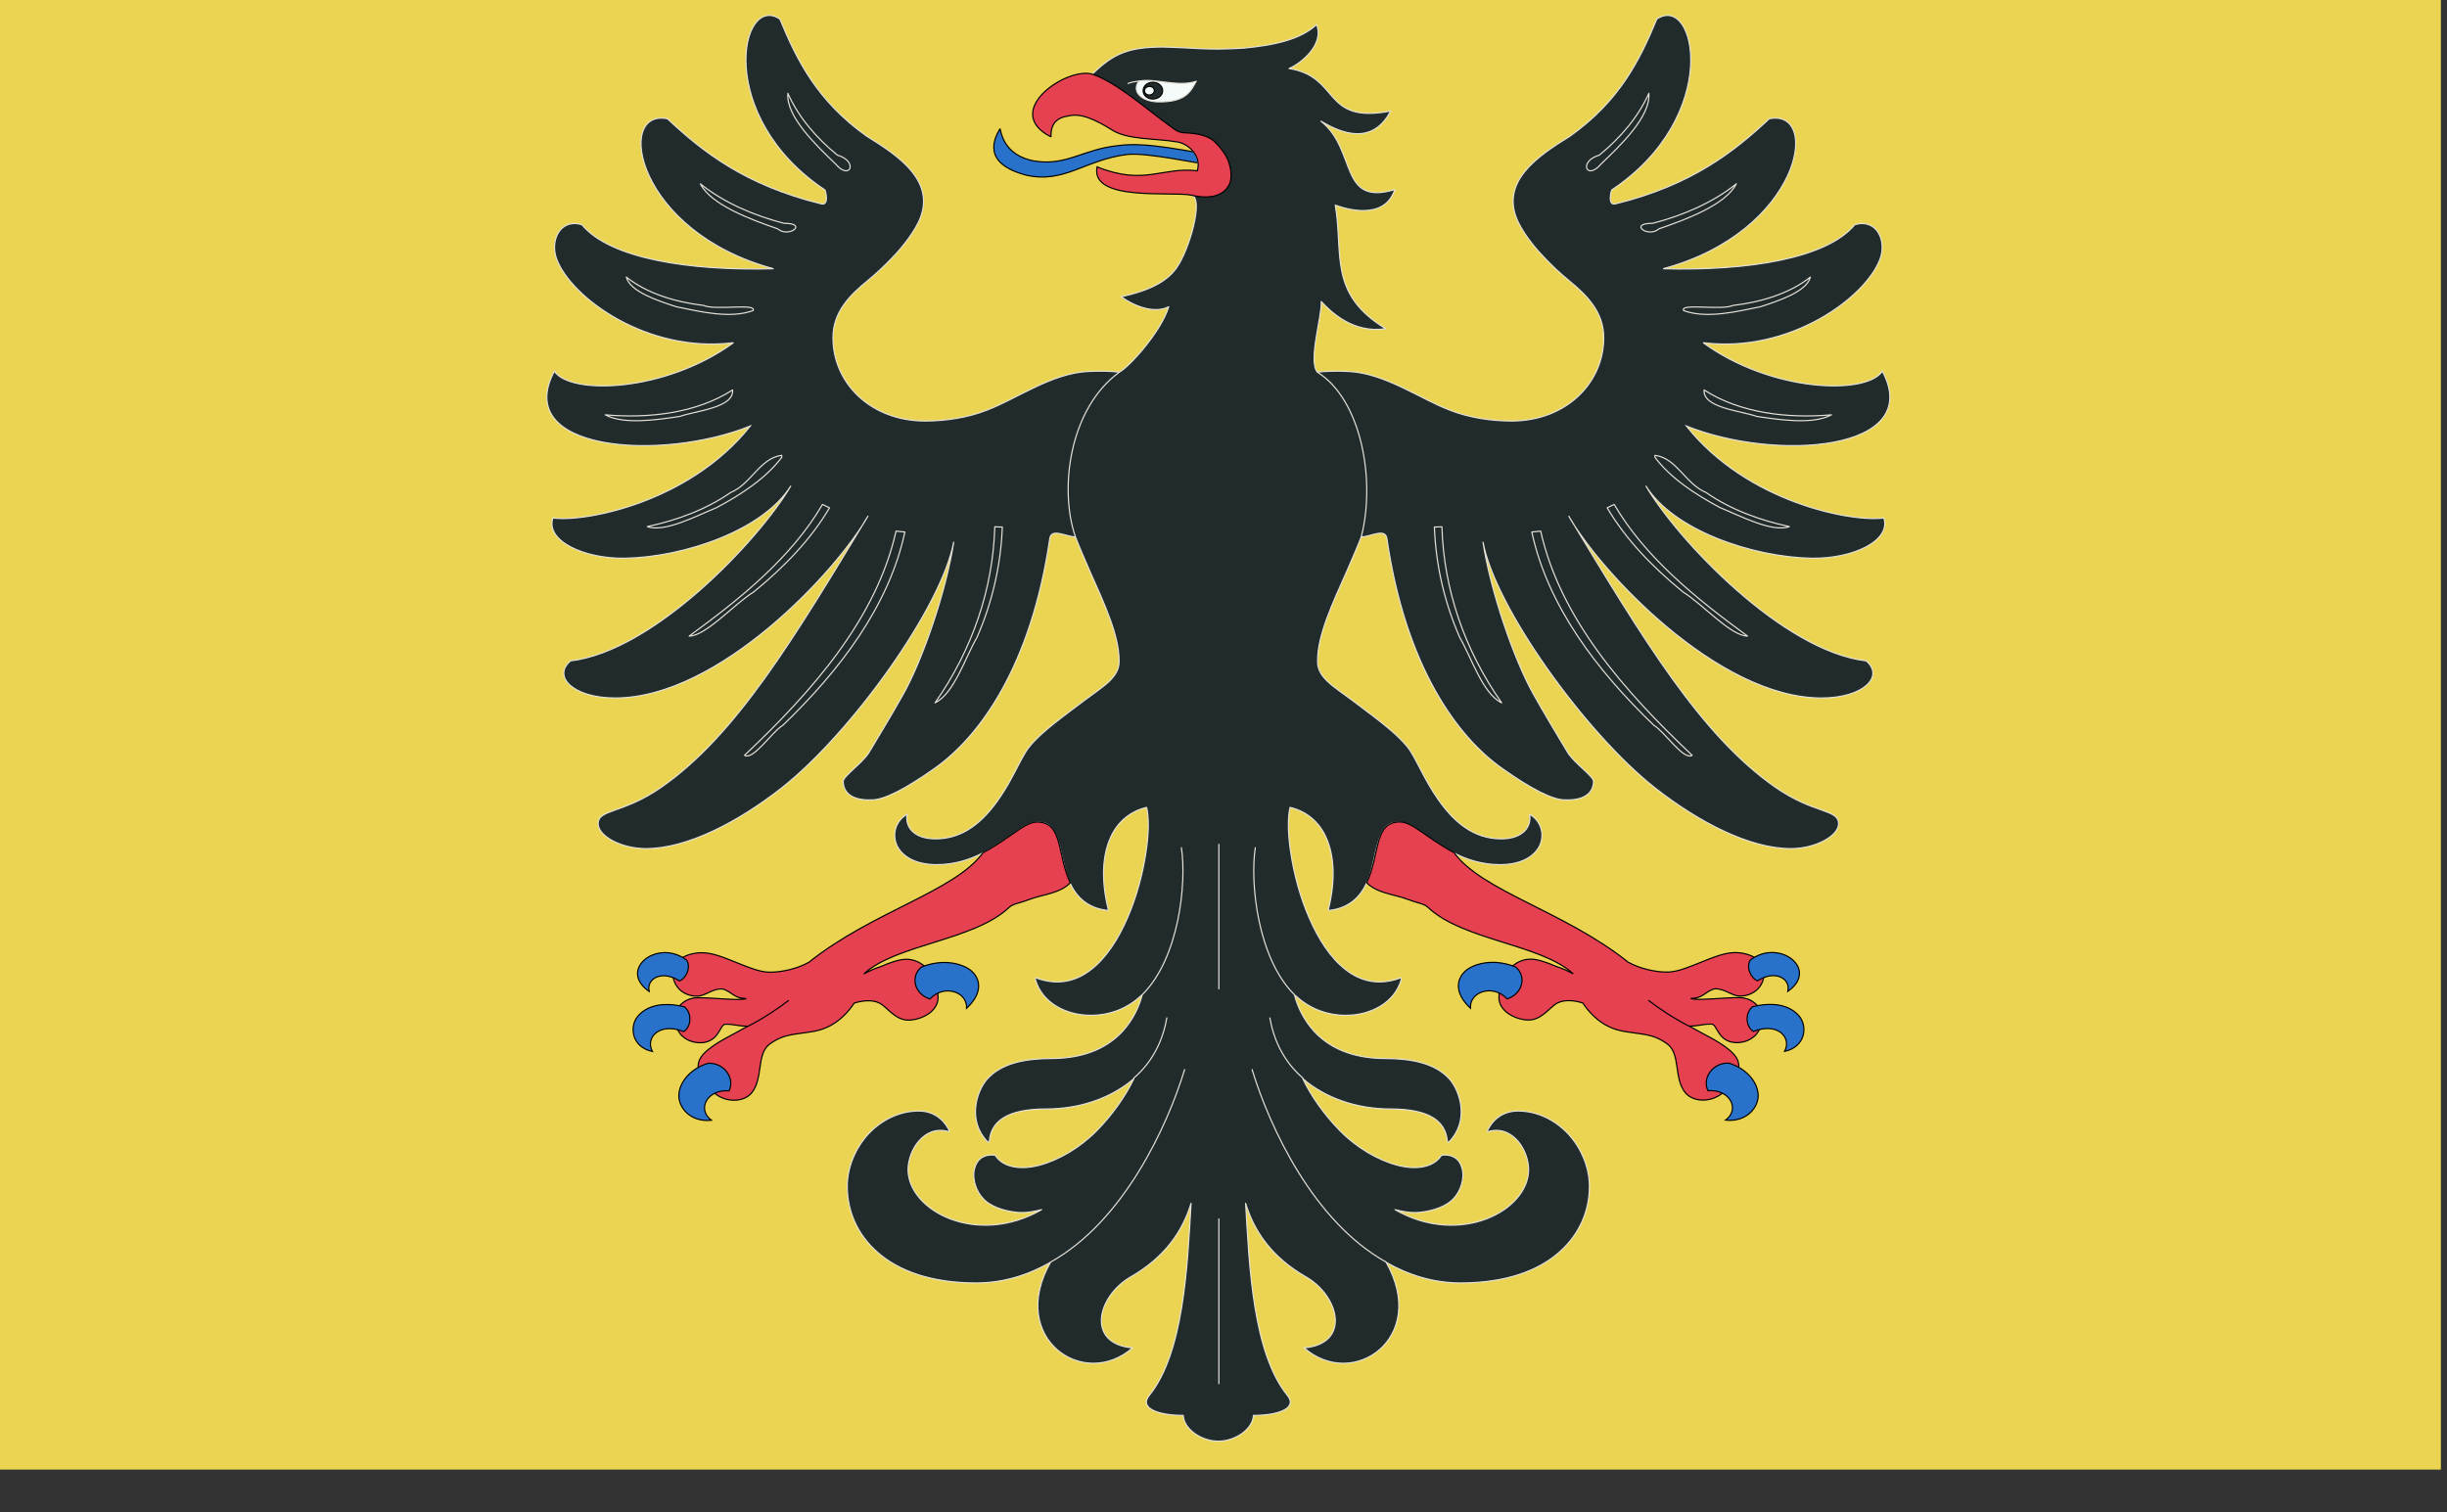 <?xml version="1.0" encoding="UTF-8" standalone="no"?>
<!-- Created with Inkscape (http://www.inkscape.org/) -->

<svg
   xmlns:dc="http://purl.org/dc/elements/1.1/"
   xmlns:cc="http://creativecommons.org/ns#"
   xmlns:rdf="http://www.w3.org/1999/02/22-rdf-syntax-ns#"
   xmlns:svg="http://www.w3.org/2000/svg"
   xmlns="http://www.w3.org/2000/svg"
   xmlns:sodipodi="http://sodipodi.sourceforge.net/DTD/sodipodi-0.dtd"
   xmlns:inkscape="http://www.inkscape.org/namespaces/inkscape"
   width="273.987mm"
   height="169.333mm"
   viewBox="0 0 273.987 169.333"
   version="1.1"
   id="svg27264"
   inkscape:version="0.92.3 (2405546, 2018-03-11)"
   sodipodi:docname="Flag Lyria.svg">
  <rect x="0" y="0" width="273.987" height="169.333" fill="#333333" stroke="none"/>
  <defs
     id="defs27258" />
  <sodipodi:namedview
     id="base"
     pagecolor="#ffffff"
     bordercolor="#666666"
     borderopacity="1.0"
     inkscape:pageopacity="0.0"
     inkscape:pageshadow="2"
     inkscape:zoom="0.35"
     inkscape:cx="1126.3423"
     inkscape:cy="585.71418"
     inkscape:document-units="mm"
     inkscape:current-layer="layer1"
     showgrid="false"
     fit-margin-top="0"
     fit-margin-left="0"
     fit-margin-right="0"
     fit-margin-bottom="0"
     inkscape:window-width="1920"
     inkscape:window-height="1017"
     inkscape:window-x="-4"
     inkscape:window-y="-4"
     inkscape:window-maximized="1" />
  <g
     inkscape:label="Layer 1"
     inkscape:groupmode="layer"
     id="layer1"
     transform="translate(369.071,-134.47)">
    <g
       transform="matrix(0.282,0,0,0.282,-964.545,-5739.773)"
       id="g23455">
      <rect
         y="20814.248"
         x="2109.948"
         height="600"
         width="970.82"
         id="rect9459-9-7-1-5-8-8"
         style="fill:#ead452;fill-opacity:1;fill-rule:nonzero;stroke:none;stroke-width:1" />
      <g
         transform="translate(14.983,-4.421)"
         id="g23389">
        <path
           sodipodi:nodetypes="cccssccccccccccccccccccsccssccccscccc"
           inkscape:connector-curvature="0"
           d="m 2541.064,20982.86 c -3.095,-0.36 -7.016,-0.539 -12.485,-0.27 -14.445,0.719 -28.477,10.961 -39.93,15.274 -7.532,3.054 -16.612,4.401 -24.66,4.401 -21.667,0 -36.628,-15.093 -36.628,-33.061 0,-10.421 6.913,-17.069 13.826,-22.728 3.508,-2.876 6.707,-5.93 9.286,-8.625 2.683,-2.695 7.945,-8.624 10.834,-14.554 7.532,-15.901 -7.429,-26.053 -20.532,-34.139 -19.707,-14.015 -27.688,-30.095 -34.497,-46.536 -15.683,-10.422 -26.001,38.63 17.953,67.918 0.103,0.09 1.874,6.562 -1.728,5.43 -30.222,-7.42 -47.143,-20.896 -60.866,-33.744 -20.842,-4.222 -12.588,44.83 42.131,59.564 -33.602,0.899 -64.968,-4.043 -76.111,-17.519 -8.873,-2.515 -12.691,6.559 -10.008,13.656 5.675,15.362 36.009,37.553 70.214,33.233 -26.98,19.666 -64.743,20.924 -71.14,11.311 -16.921,31.892 42.406,36.025 77.823,21.775 -24.22,30.491 -65.904,38.307 -78.388,36.51 -2.992,8.804 11.762,16.26 28.683,15.991 23.628,-0.449 54.891,-11.14 65.82,-28.759 -12.905,21.911 -54.485,65.663 -87.502,69.526 -7.326,6.199 1.032,14.734 17.747,14.734 41.374,0 88.32,-50.76 100.404,-72.327 -29.704,49.046 -52.403,87.047 -82.015,107.711 -15.477,10.78 -25.175,8.625 -25.175,14.554 0,4.851 9.08,9.881 18.985,9.881 16.302,0 36.422,-10.42 53.962,-24.166 27.445,-21.651 63.454,-71.602 68.255,-97.676 -3.041,19.923 -12.43,46.875 -19.859,60.17 -3.508,6.289 -10.524,18.148 -13.723,23.359 -2.476,4.222 -10.318,9.522 -10.318,11.589 0,3.953 2.786,7.726 11.453,7.367 4.746,0 13.104,-4.222 24.556,-12.308 18.056,-12.578 38.589,-40.697 46.017,-91.456 0.625,-4.407 6.68,-0.617 10.18,-0.683"
           style="fill:#222b2c;fill-opacity:1;stroke:#e3e0d7;stroke-width:0.469;stroke-miterlimit:4;stroke-dasharray:none;stroke-opacity:1"
           id="path129219-0" />
        <path
           style="fill:#222b2c;fill-opacity:1;stroke:#e3e0d7;stroke-width:0.469;stroke-linecap:round;stroke-linejoin:round;stroke-miterlimit:4;stroke-dasharray:none;stroke-opacity:1"
           d="m 2409.445,20872.137 c -0.77,9.184 11.27,20.694 18.976,28.066 5.697,6.814 9.156,-1.084 0.699,-3.526 -8.442,-6.89 -15.499,-15.161 -19.675,-24.54 z m -34.738,35.945 c 4.28,8.367 20.068,14.18 30.684,17.85 4.444,3.825 12.256,-2.271 2.534,-2.176 -12.184,-3.172 -23.854,-8.211 -33.218,-15.674 z m -29.406,37.015 c 1.465,5.849 12.921,9.535 19.81,11.78 9.633,1.981 21.394,4.853 30.506,1.543 1.701,-3.077 -14.909,0.05 -19.634,-2.059 -11.134,-1.317 -22.373,-4.69 -30.682,-11.264 z m 42.198,44.829 c -14.361,9.273 -33.287,11.388 -50.557,9.883 7.323,3.943 20.412,2.009 29.645,0.624 6.286,-2.238 21.556,-3.398 20.912,-10.507 z m 19.501,25.963 c -8.702,1.132 -12.154,11.441 -20.273,14.766 -9.619,6.708 -21.24,11.009 -33.07,13.533 6.712,2.526 19.791,-4.396 27.44,-7.504 9.823,-5.198 19.769,-11.77 25.959,-20.047 l -0.046,-0.6 z m 16.2,19.496 c -12.27,21.03 -32.449,37.335 -52.931,52.286 6.624,0 18.02,-12.883 25.616,-17.525 11.896,-9.713 22.635,-20.719 30.1,-33.414 -0.928,-0.449 -1.857,-0.897 -2.785,-1.347 z m 68.406,8.895 c -0.692,24.597 -8.963,48.964 -23.731,69.893 7.557,-3.597 12.02,-18.055 16.628,-25.907 6.146,-14.008 9.536,-28.914 10.095,-43.897 -0.998,-0.03 -1.995,-0.06 -2.993,-0.09 z m -39.208,1.706 c -7.776,34.732 -33.228,63.609 -60.151,89.031 3.407,2.189 10.912,-9.393 15.18,-11.886 22.658,-21.784 42.194,-47.457 48.48,-76.786 -1.169,-0.12 -2.339,-0.24 -3.509,-0.359 z"
           id="path129211-7"
           inkscape:connector-curvature="0" />
        <path
           id="path23141"
           style="fill:#222b2c;fill-opacity:1;stroke:#e3e0d7;stroke-width:0.469;stroke-miterlimit:4;stroke-dasharray:none;stroke-opacity:1"
           d="m 2619.685,20982.86 c 3.095,-0.36 7.016,-0.539 12.485,-0.27 14.445,0.719 28.477,10.961 39.93,15.274 7.532,3.054 16.612,4.401 24.66,4.401 21.667,0 36.628,-15.093 36.628,-33.061 0,-10.42 -6.913,-17.069 -13.826,-22.728 -3.508,-2.876 -6.707,-5.93 -9.286,-8.625 -2.683,-2.695 -7.945,-8.624 -10.834,-14.554 -7.532,-15.901 7.429,-26.053 20.532,-34.139 19.707,-14.015 27.688,-30.095 34.497,-46.536 15.683,-10.422 26.001,38.63 -17.953,67.918 -0.103,0.09 -1.874,6.562 1.728,5.43 30.222,-7.42 47.143,-20.896 60.866,-33.744 20.842,-4.222 12.588,44.83 -42.131,59.564 33.602,0.899 64.968,-4.043 76.111,-17.519 8.873,-2.515 12.691,6.559 10.008,13.656 -5.675,15.362 -36.009,37.553 -70.214,33.233 26.98,19.666 64.743,20.924 71.14,11.311 16.921,31.892 -42.406,36.025 -77.823,21.775 24.22,30.491 65.904,38.307 78.388,36.51 2.992,8.804 -11.762,16.26 -28.683,15.991 -23.628,-0.449 -54.891,-11.14 -65.82,-28.759 12.905,21.911 54.485,65.663 87.502,69.526 7.326,6.199 -1.032,14.734 -17.747,14.734 -41.374,0 -88.32,-50.76 -100.404,-72.327 29.704,49.046 52.403,87.047 82.015,107.711 15.477,10.78 25.175,8.625 25.175,14.554 0,4.851 -9.08,9.881 -18.985,9.881 -16.302,0 -36.422,-10.42 -53.962,-24.166 -27.445,-21.651 -63.454,-71.602 -68.255,-97.676 3.041,19.923 12.43,46.875 19.859,60.17 3.508,6.289 10.524,18.148 13.723,23.359 2.476,4.222 10.318,9.522 10.318,11.589 0,3.953 -2.786,7.726 -11.453,7.367 -4.746,0 -13.104,-4.222 -24.556,-12.308 -18.056,-12.578 -38.589,-40.697 -46.017,-91.456 -0.625,-4.407 -6.68,-0.617 -10.18,-0.683"
           inkscape:connector-curvature="0"
           sodipodi:nodetypes="cccssccccccccccccccccccsccssccccscccc" />
        <path
           inkscape:connector-curvature="0"
           id="path23145"
           d="m 2751.305,20872.137 c 0.77,9.184 -11.27,20.694 -18.976,28.066 -5.697,6.814 -9.156,-1.084 -0.699,-3.526 8.442,-6.89 15.499,-15.161 19.675,-24.54 z m 34.738,35.945 c -4.28,8.367 -20.068,14.18 -30.684,17.85 -4.444,3.825 -12.256,-2.271 -2.534,-2.176 12.184,-3.172 23.854,-8.211 33.218,-15.674 z m 29.406,37.015 c -1.465,5.849 -12.921,9.535 -19.81,11.78 -9.633,1.981 -21.394,4.853 -30.506,1.543 -1.702,-3.077 14.909,0.05 19.634,-2.059 11.134,-1.317 22.373,-4.69 30.682,-11.264 z m -42.198,44.829 c 14.361,9.273 33.287,11.388 50.557,9.883 -7.323,3.943 -20.412,2.009 -29.645,0.624 -6.286,-2.238 -21.556,-3.398 -20.912,-10.507 z m -19.501,25.963 c 8.702,1.132 12.154,11.441 20.273,14.766 9.619,6.708 21.24,11.009 33.07,13.533 -6.712,2.526 -19.791,-4.396 -27.44,-7.504 -9.823,-5.198 -19.769,-11.77 -25.959,-20.047 l 0.046,-0.6 z m -16.2,19.496 c 12.27,21.03 32.449,37.335 52.931,52.286 -6.624,0 -18.02,-12.883 -25.616,-17.525 -11.896,-9.713 -22.635,-20.719 -30.1,-33.414 0.928,-0.449 1.857,-0.897 2.785,-1.347 z m -68.406,8.895 c 0.692,24.597 8.963,48.964 23.731,69.893 -7.557,-3.597 -12.02,-18.055 -16.628,-25.907 -6.146,-14.009 -9.536,-28.914 -10.095,-43.897 0.998,-0.03 1.995,-0.06 2.993,-0.09 z m 39.208,1.706 c 7.776,34.732 33.227,63.609 60.151,89.031 -3.407,2.189 -10.912,-9.393 -15.179,-11.886 -22.658,-21.784 -42.194,-47.457 -48.48,-76.786 1.169,-0.12 2.339,-0.24 3.509,-0.359 z"
           style="fill:#222b2c;fill-opacity:1;stroke:#e3e0d7;stroke-width:0.469;stroke-linecap:round;stroke-linejoin:round;stroke-miterlimit:4;stroke-dasharray:none;stroke-opacity:1" />
        <path
           sodipodi:nodetypes="cccccccc"
           d="m 2493.702,20886.16 c 0.31,0.629 1.032,10.871 14.135,12.938 12.485,1.796 18.881,-4.762 32.707,-6.199 11.969,-1.707 28.787,2.694 40.652,4.132 l -0.722,4.043 c -9.08,-1.168 -28.168,-5.481 -36.215,-4.672 -16.818,2.066 -24.866,11.589 -40.033,8.265 -18.159,-4.761 -12.691,-14.824 -10.524,-18.507"
           class="st3"
           id="path128547-5"
           inkscape:connector-curvature="0"
           style="fill:#2972cc;fill-opacity:1;stroke:#000000;stroke-width:0.469;stroke-miterlimit:4;stroke-dasharray:none" />
        <path
           sodipodi:nodetypes="ccccccccccccccccccccccccscsccccscccccccccccccscccscscccsccsscccccccssccscscsccccccsccccccscscsccsscccccccssccscccscscccscccccccccccccsccccscsccccccc"
           inkscape:connector-curvature="0"
           d="m 2621.233,20954.808 c 3.611,3.953 12.691,12.847 25.588,10.781 -22.905,-13.926 -16.715,-29.647 -20.017,-49.053 3.715,1.349 19.501,6.469 23.628,-6.199 -22.286,6.739 -14.961,-15.81 -29.302,-27.131 4.024,2.246 19.397,11.949 27.652,-4.043 -27.342,5.302 -19.81,-13.655 -40.343,-16.889 4.849,-1.977 14.135,-9.703 10.937,-17.429 -6.294,5.84 -16.508,8.176 -28.993,9.343 -14.961,0.899 -18.056,-0.09 -32.088,-0.449 -13.104,0.09 -19.294,2.246 -27.961,10.781 4.437,10.96 17.953,20.214 33.43,26.862 5.056,0.719 10.008,5.839 8.254,11.499 l -7.119,0.629 c 0.722,1.617 3.818,6.559 4.746,9.073 5.159,0.989 -0.825,22.011 -5.984,29.019 -3.714,5.121 -10.111,8.714 -21.874,11.32 5.365,3.863 13.31,6.827 18.882,3.953 -2.992,9.882 -15.58,23.829 -19.604,25.985 -19.957,14.505 -23.953,46.512 -17.437,65.403 1.754,4.581 3.817,9.163 5.778,13.744 5.778,12.938 11.556,25.426 11.556,35.307 0.349,6.725 -6.389,10.351 -14.032,16.082 -7.738,5.929 -16.715,12.128 -21.667,18.327 -1.548,1.887 -3.199,5.121 -5.159,8.894 -1.96,3.773 -4.333,8.175 -7.223,12.218 -5.778,8.176 -13.516,15.362 -24.763,15.362 -3.818,0 -6.707,-0.897 -8.667,-2.514 -1.96,-1.528 -2.889,-3.773 -2.786,-6.289 0.05,-0.732 0.893,-1.545 -0.825,-0.36 -3.818,2.786 -4.953,7.636 -3.095,11.769 1.96,4.133 7.016,7.636 15.786,7.636 7.016,0 13.207,-1.976 18.366,-4.672 3.715,-1.796 7.223,-4.311 10.627,-6.557 4.952,-3.325 7.841,-6.289 13,-5.48 7.738,1.167 7.016,16.709 10.937,23.896 2.579,5.84 7.223,10.062 14.651,10.961 0.69,0.112 0.669,-0.04 0.516,-0.539 -2.889,-11.769 -2.167,-21.292 0.825,-28.12 2.889,-6.648 8.151,-10.78 14.445,-12.218 0.929,3.774 0.929,10.331 -0.31,18.147 -1.238,8.086 -3.611,17.34 -7.326,25.784 -3.611,8.355 -8.461,15.902 -14.445,20.484 -5.984,4.671 -13.104,6.379 -21.461,3.413 -0.76,-0.3 -0.718,0.04 -0.619,0.54 2.683,9.343 12.278,14.195 21.977,14.195 8.048,0 14.754,-2.966 19.913,-7.728 0.206,-0.178 0.413,-0.268 0.516,-0.448 -1.135,4.491 -3.508,9.793 -7.738,14.464 -5.572,6.019 -14.342,10.871 -28.477,10.871 -10.008,0 -19.604,1.796 -25.279,8.085 -2.373,2.695 -4.23,6.828 -4.643,11.41 -0.413,4.581 0.825,9.522 4.643,13.475 0.377,0.431 0.761,0.09 0.825,-0.269 0.309,-3.773 2.064,-7.007 5.572,-9.163 3.611,-2.247 9.08,-3.504 16.921,-3.504 13.62,0 26.001,-4.402 34.874,-12.039 -3.302,6.918 -8.564,14.374 -14.755,20.663 -6.707,6.828 -15.27,11.769 -22.905,13.745 -3.818,0.989 -7.326,1.169 -10.318,0.54 -2.992,-0.63 -5.365,-1.977 -7.016,-4.403 -0.136,-0.159 -0.138,-0.128 -0.413,-0.18 -2.579,-0.269 -4.54,0.45 -5.881,1.707 -1.341,1.349 -2.063,3.235 -2.27,5.212 -0.309,4.132 1.548,8.893 5.159,11.679 3.095,2.336 7.532,3.683 12.072,4.132 3.508,0.359 6.707,-0.359 9.699,-1.078 -25.794,14.824 -53.034,0.359 -53.034,-15.902 0,-3.683 1.548,-8.265 4.334,-11.409 2.786,-3.144 6.603,-5.031 11.453,-3.773 0.79,0.206 0.646,-0.173 0.309,-0.809 -2.064,-4.043 -6.088,-7.277 -11.865,-7.277 -7.841,0 -14.961,3.683 -20.12,9.253 -5.056,5.571 -8.254,13.117 -8.254,20.664 0,9.433 3.714,18.955 12.072,26.232 8.254,7.278 21.151,12.128 39.105,12.128 10.834,0 20.636,-3.144 29.509,-8.175 -17.024,30.006 13.104,51.028 32.604,33.959 -18.572,-1.617 -14.135,-20.482 -0.722,-28.208 13.31,-7.638 20.532,-17.878 23.937,-29.199 -1.444,24.976 -2.889,59.338 -16.612,76.317 -4.127,5.122 3.714,7.906 13.516,7.906 0.206,5.391 7.119,10.242 13.929,10.242 6.81,0 13.723,-4.851 13.929,-10.242 9.802,0 17.643,-2.784 13.516,-7.906 -13.723,-16.979 -15.167,-51.341 -16.612,-76.317 3.405,11.321 10.627,21.561 23.937,29.199 13.413,7.726 17.85,26.591 -0.722,28.208 19.501,17.069 49.629,-3.953 32.604,-33.959 8.873,5.031 18.675,8.175 29.509,8.175 17.953,0 30.85,-4.85 39.105,-12.128 8.357,-7.277 12.072,-16.799 12.072,-26.232 0,-7.547 -3.199,-15.093 -8.254,-20.664 -5.159,-5.57 -12.278,-9.253 -20.12,-9.253 -5.778,0 -9.802,3.234 -11.866,7.277 -0.337,0.636 -0.48,1.015 0.31,0.809 4.849,-1.258 8.667,0.629 11.453,3.773 2.786,3.144 4.333,7.726 4.333,11.409 0,16.261 -27.239,30.726 -53.033,15.902 2.992,0.719 6.191,1.437 9.699,1.078 4.54,-0.449 8.976,-1.796 12.072,-4.132 3.611,-2.786 5.468,-7.547 5.159,-11.679 -0.206,-1.977 -0.929,-3.863 -2.27,-5.212 -1.341,-1.257 -3.302,-1.976 -5.881,-1.707 -0.275,0.06 -0.277,0.02 -0.413,0.18 -1.651,2.426 -4.024,3.773 -7.016,4.403 -2.992,0.629 -6.5,0.449 -10.318,-0.54 -7.635,-1.976 -16.199,-6.917 -22.906,-13.745 -6.191,-6.289 -11.453,-13.745 -14.754,-20.663 8.873,7.637 21.255,12.039 34.874,12.039 7.842,0 13.31,1.257 16.921,3.504 3.508,2.156 5.262,5.39 5.572,9.163 0.065,0.363 0.448,0.7 0.825,0.269 3.817,-3.953 5.056,-8.894 4.643,-13.475 -0.413,-4.582 -2.27,-8.715 -4.643,-11.41 -5.675,-6.289 -15.27,-8.085 -25.279,-8.085 -14.135,0 -22.905,-4.852 -28.477,-10.871 -4.23,-4.671 -6.604,-9.973 -7.738,-14.464 0.103,0.18 0.31,0.27 0.516,0.448 5.159,4.762 11.866,7.728 19.913,7.728 9.699,0 19.294,-4.852 21.977,-14.195 0.099,-0.493 0.141,-0.84 -0.619,-0.54 -8.357,2.966 -15.477,1.258 -21.461,-3.413 -5.984,-4.582 -10.834,-12.129 -14.445,-20.484 -3.715,-8.444 -6.088,-17.698 -7.326,-25.784 -1.238,-7.816 -1.238,-14.373 -0.309,-18.147 6.294,1.438 11.556,5.57 14.445,12.218 2.992,6.828 3.714,16.351 0.826,28.12 -0.153,0.497 -0.174,0.649 0.516,0.539 7.429,-0.899 12.072,-5.121 14.651,-10.961 3.921,-7.187 3.199,-22.729 10.937,-23.896 5.159,-0.809 8.048,2.155 13.001,5.48 3.405,2.246 6.913,4.761 10.627,6.557 5.159,2.696 11.35,4.672 18.366,4.672 8.77,0 13.826,-3.503 15.786,-7.636 1.857,-4.133 0.722,-8.983 -3.095,-11.769 -1.718,-1.185 -0.875,-0.372 -0.825,0.36 0.103,2.516 -0.825,4.761 -2.786,6.289 -1.96,1.617 -4.849,2.514 -8.667,2.514 -11.246,0 -18.985,-7.186 -24.763,-15.362 -2.889,-4.043 -5.262,-8.445 -7.222,-12.218 -1.96,-3.773 -3.611,-7.007 -5.159,-8.894 -4.952,-6.199 -13.929,-12.398 -21.667,-18.327 -7.643,-5.731 -14.382,-9.357 -14.032,-16.082 0,-9.881 5.778,-22.369 11.556,-35.307 1.96,-4.581 4.024,-9.163 5.778,-13.744 5.881,-22.866 -0.173,-54.738 -17.437,-65.403 -3.714,-4.582 1.857,-22.032 1.548,-28.052 z"
           style="fill:#222b2c;fill-opacity:1;stroke:#e3e0d7;stroke-width:0.469;stroke-linecap:round;stroke-linejoin:round;stroke-miterlimit:4;stroke-dasharray:none;stroke-opacity:1"
           id="path129275-3-8" />
        <path
           sodipodi:nodetypes="ccccccccccccccccccc"
           inkscape:connector-curvature="0"
           id="path128567-2"
           d="m 2513.925,20889.421 c -0.103,-2.066 0.308,-3.774 1.031,-5.032 1.135,-1.796 2.991,-2.875 5.777,-3.235 4.952,-1.347 10.835,1.439 17.232,5.392 6.088,4.133 17.644,3.412 25.795,4.85 0,0 9e-4,0 0,-0.01 v 0 c 5.054,0.719 10.005,5.84 8.252,11.497 v 0.01 c -13.972,-1.669 -20.964,6.027 -39.787,-1.557 -2.786,14.014 30.098,9.604 37.419,11.249 7.321,1.645 13.312,0.478 15.412,-5.038 0.722,-2.606 0.412,-5.661 -0.929,-9.164 -1.135,-2.426 -2.889,-4.76 -5.262,-7.096 -2.27,-2.156 -6.398,-3.326 -12.279,-3.504 -2.733,-0.257 -3.977,-1.707 -5.616,-2.841 -0.016,0 -0.016,0 -0.026,-0.01 -8.122,-5.75 -20.934,-17.236 -30.611,-20.408 -10.187,-3.025 -36.322,14.838 -16.408,24.9 z"
           style="fill:#e64151;fill-opacity:1;stroke:#000000;stroke-width:0.469;stroke-miterlimit:4;stroke-dasharray:none" />
        <path
           d="m 2721.281,21221.808 c -12.794,-11.859 -44.023,-13.271 -57.848,-26.568 -0.722,-0.718 -2.27,-1.258 -4.23,-1.797 -1.96,-0.538 -4.832,-1.77 -7.411,-2.398 -4.849,-1.258 -9.407,-2.273 -12.502,-5.418 5.262,-11.05 2.79,-23.92 12.897,-24.166 5.28,-0.129 10.699,6.346 21.739,12.186 11.143,15.362 43.951,23.366 69.126,43.49 4.437,2.515 10.834,4.043 15.683,3.953 3.818,0 8.461,-1.976 13.207,-3.863 4.643,-1.887 9.389,-3.863 13.62,-3.863 2.786,0 5.572,0.718 7.635,1.887 2.683,1.706 4.333,5.569 3.715,7.994 -0.826,4.493 -4.746,7.368 -9.389,7.368 -1.754,0 -3.302,-0.809 -4.849,-1.528 -1.548,-0.718 -3.199,-1.347 -4.849,-1.347 -1.032,0 -2.064,0.629 -3.302,1.347 -1.135,0.809 -2.373,1.708 -3.921,2.156 -0.825,0.18 -1.651,0.27 -2.683,0.36 0.31,0.09 0.722,0.179 1.032,0.179 3.818,0.54 11.453,-0.539 18.262,-0.539 3.095,0 5.572,1.348 7.223,3.235 2.27,2.694 2.27,6.917 0.825,9.343 -0.413,0.719 -0.825,1.437 -1.341,2.066 -1.754,1.887 -4.333,3.234 -7.738,3.234 -1.96,0 -3.405,-0.538 -4.54,-1.257 -1.135,-0.719 -1.96,-1.707 -2.579,-2.696 -0.619,-0.988 -1.135,-1.886 -1.548,-2.515 -0.413,-0.629 -0.929,-0.898 -1.444,-0.898 -1.96,0 -3.508,0.269 -5.159,0.539 -1.135,0.18 -2.27,0.27 -3.611,0.27 v 0 c 1.238,0.628 2.579,1.347 3.817,2.066 3.715,1.976 7.326,3.863 10.111,5.839 2.786,1.977 4.952,4.043 5.572,6.288 0.206,0.809 0.309,1.618 0.206,2.426 -0.413,5.3 -3.921,8.805 -6.707,10.152 -1.754,1.437 -4.333,2.516 -7.119,2.606 -2.683,0.09 -5.572,-0.719 -7.429,-2.965 -2.27,-2.785 -2.786,-6.738 -3.302,-10.422 -0.516,-3.683 -1.238,-7.097 -3.921,-8.983 -2.889,-2.067 -5.468,-3.054 -8.357,-3.594 -2.889,-0.539 -5.881,-0.809 -9.389,-1.437 -5.984,-1.169 -11.35,-4.672 -15.683,-11.141 -2.889,-0.987 -7.223,-1.527 -10.111,0 -1.548,0.809 -2.992,2.426 -4.746,3.863 -1.754,1.439 -3.921,2.876 -6.603,2.876 -2.683,0 -5.572,-0.899 -7.945,-2.426 -2.27,-1.527 -3.921,-3.773 -3.921,-6.559 0,-0.448 0.103,-0.898 0.103,-1.257 0,0 -0.103,0 -0.103,-0.09 0.413,-3.504 2.579,-7.816 5.159,-10.87 1.96,-1.797 4.54,-2.965 7.532,-2.965 2.579,0 6.294,1.258 10.008,2.875 2.683,0.808 4.746,1.887 6.81,2.964"
           class="st0"
           id="path23149"
           inkscape:connector-curvature="0"
           style="fill:#e64151;fill-opacity:1;stroke:#000000;stroke-width:0.469;stroke-miterlimit:4;stroke-dasharray:none"
           sodipodi:nodetypes="ccsccsccccsccsssccccscccsssssccccscccccscscccsscscccscc" />
        <path
           sodipodi:nodetypes="cc"
           style="fill:none;stroke:#000000;stroke-width:0.469;stroke-linecap:round;stroke-miterlimit:4;stroke-dasharray:none"
           inkscape:connector-curvature="0"
           id="path23151"
           class="st2"
           d="m 2751.235,21232.389 c 4.024,3.145 10.421,7.367 15.993,10.152" />
        <path
           d="m 2806.449,21228.779 c 1.341,-5.121 -5.056,-8.715 -11.969,-4.222 -2.786,-0.988 -4.746,-5.75 -2.786,-8.356 2.992,-2.156 6.088,-2.964 8.977,-2.874 8.667,0.27 15.27,8.893 5.778,15.452 z m -115.662,-11.499 c 2.579,0.18 5.262,0.808 7.635,1.797 4.54,3.773 2.683,10.78 -3.405,12.666 -5.365,-5.929 -14.961,-3.054 -14.548,3.684 -6.81,-6.288 -5.572,-12.218 -1.135,-15.453 2.889,-1.976 7.119,-2.964 11.453,-2.694 m 110.194,16.709 c 4.333,0.27 7.841,1.977 10.008,4.583 3.405,4.042 2.579,12.218 -5.778,14.015 2.992,-5.66 -2.992,-11.679 -12.381,-7.906 -2.992,-1.797 -3.508,-7.098 -0.413,-9.793 3.014,-0.795 5.724,-1.06 8.564,-0.899 z m -6.294,35.577 c 0.413,5.03 -4.437,11.229 -12.897,10.332 5.881,-4.403 1.651,-12.399 -7.016,-11.679 -2.476,-5.122 2.064,-11.231 8.254,-10.961 6.707,1.976 11.246,7.098 11.659,12.308 z"
           style="fill:#2972cc;fill-opacity:1;stroke:#000000;stroke-width:0.469;stroke-miterlimit:4;stroke-dasharray:none"
           id="path23156"
           inkscape:connector-curvature="0"
           sodipodi:nodetypes="cccscccccccccccccccccc" />
        <path
           sodipodi:nodetypes="ccsccsccccsccsssccccscccsssssccccscccccscscccsscscccscc"
           style="fill:#e64151;fill-opacity:1;stroke:#000000;stroke-width:0.469;stroke-miterlimit:4;stroke-dasharray:none"
           inkscape:connector-curvature="0"
           id="path128515-4"
           class="st0"
           d="m 2439.59,21221.855 c 12.794,-11.859 44.023,-13.271 57.848,-26.568 0.722,-0.718 2.27,-1.257 4.23,-1.797 1.96,-0.538 4.832,-1.769 7.411,-2.398 4.849,-1.258 9.407,-2.273 12.502,-5.418 -5.262,-11.049 -2.79,-23.92 -12.897,-24.166 -5.28,-0.129 -10.699,6.347 -21.739,12.186 -11.143,15.362 -43.951,23.366 -69.127,43.49 -4.437,2.515 -10.834,4.043 -15.683,3.953 -3.817,0 -8.461,-1.976 -13.207,-3.863 -4.643,-1.886 -9.389,-3.863 -13.62,-3.863 -2.786,0 -5.572,0.718 -7.635,1.887 -2.683,1.707 -4.333,5.57 -3.715,7.994 0.826,4.493 4.746,7.368 9.389,7.368 1.754,0 3.302,-0.809 4.849,-1.528 1.548,-0.718 3.199,-1.347 4.849,-1.347 1.032,0 2.063,0.629 3.302,1.347 1.135,0.809 2.373,1.708 3.921,2.156 0.825,0.18 1.651,0.27 2.683,0.36 -0.31,0.09 -0.722,0.18 -1.032,0.18 -3.818,0.539 -11.453,-0.54 -18.263,-0.54 -3.095,0 -5.572,1.349 -7.223,3.235 -2.27,2.695 -2.27,6.917 -0.825,9.343 0.413,0.719 0.825,1.437 1.341,2.066 1.754,1.887 4.333,3.234 7.738,3.234 1.96,0 3.405,-0.538 4.54,-1.257 1.135,-0.719 1.96,-1.707 2.579,-2.696 0.619,-0.987 1.135,-1.886 1.548,-2.514 0.413,-0.63 0.929,-0.899 1.444,-0.899 1.96,0 3.508,0.269 5.159,0.539 1.135,0.18 2.27,0.27 3.611,0.27 v 0 c -1.238,0.628 -2.579,1.347 -3.817,2.066 -3.715,1.977 -7.326,3.863 -10.111,5.84 -2.786,1.976 -4.952,4.042 -5.572,6.287 -0.206,0.81 -0.309,1.619 -0.206,2.426 0.413,5.301 3.921,8.805 6.707,10.152 1.754,1.438 4.334,2.516 7.119,2.606 2.683,0.09 5.572,-0.719 7.429,-2.965 2.27,-2.784 2.786,-6.737 3.302,-10.422 0.516,-3.683 1.238,-7.097 3.921,-8.983 2.889,-2.067 5.468,-3.054 8.357,-3.594 2.889,-0.539 5.881,-0.809 9.389,-1.437 5.984,-1.168 11.35,-4.672 15.683,-11.141 2.889,-0.987 7.223,-1.527 10.111,0 1.548,0.809 2.992,2.426 4.746,3.863 1.754,1.439 3.921,2.876 6.603,2.876 2.683,0 5.572,-0.899 7.945,-2.426 2.27,-1.527 3.921,-3.773 3.921,-6.559 0,-0.448 -0.103,-0.897 -0.103,-1.257 0,0 0.103,0 0.103,-0.09 -0.413,-3.503 -2.579,-7.816 -5.159,-10.87 -1.96,-1.797 -4.54,-2.965 -7.532,-2.965 -2.579,0 -6.294,1.258 -10.008,2.875 -2.683,0.808 -4.746,1.887 -6.81,2.964" />
        <path
           d="m 2409.636,21232.437 c -4.024,3.145 -10.421,7.366 -15.993,10.152"
           class="st2"
           id="path128523-9"
           inkscape:connector-curvature="0"
           style="fill:none;stroke:#000000;stroke-width:0.469;stroke-linecap:round;stroke-miterlimit:4;stroke-dasharray:none"
           sodipodi:nodetypes="cc" />
        <path
           sodipodi:nodetypes="cccscccccccccccccccccc"
           inkscape:connector-curvature="0"
           id="path128539-12"
           style="fill:#2972cc;fill-opacity:1;stroke:#000000;stroke-width:0.469;stroke-miterlimit:4;stroke-dasharray:none"
           d="m 2354.422,21228.826 c -1.341,-5.121 5.056,-8.715 11.969,-4.222 2.786,-0.988 4.746,-5.75 2.786,-8.356 -2.992,-2.156 -6.088,-2.964 -8.977,-2.874 -8.667,0.27 -15.27,8.894 -5.778,15.452 z m 115.662,-11.499 c -2.579,0.18 -5.262,0.808 -7.635,1.797 -4.54,3.773 -2.683,10.78 3.405,12.666 5.365,-5.929 14.961,-3.054 14.548,3.684 6.81,-6.288 5.572,-12.218 1.135,-15.452 -2.889,-1.977 -7.119,-2.965 -11.453,-2.695 m -110.194,16.71 c -4.333,0.269 -7.841,1.976 -10.008,4.582 -3.405,4.043 -2.579,12.218 5.778,14.015 -2.992,-5.66 2.992,-11.679 12.381,-7.906 2.992,-1.797 3.508,-7.098 0.413,-9.793 -3.014,-0.795 -5.724,-1.06 -8.564,-0.898 z m 6.294,35.576 c -0.413,5.031 4.437,11.23 12.897,10.332 -5.881,-4.403 -1.651,-12.398 7.016,-11.679 2.476,-5.122 -2.063,-11.231 -8.254,-10.961 -6.707,1.976 -11.246,7.098 -11.659,12.308 z" />
        <path
           sodipodi:nodetypes="cccc"
           d="m 2548.812,20867.336 c 5.572,-1.437 15.786,2.516 22.802,0 -2.064,3.325 -3.508,8.535 -15.58,8.175 -6.191,-0.269 -10.215,-4.132 -7.223,-8.175"
           class="st5"
           id="path128583-7"
           inkscape:connector-curvature="0"
           style="fill:#f5fbf8;fill-opacity:1;stroke:#e3e0d7;stroke-width:0.469;stroke-linecap:round;stroke-linejoin:round;stroke-miterlimit:4;stroke-dasharray:none;stroke-opacity:1" />
        <path
           sodipodi:nodetypes="cc"
           d="m 2549.722,20867.207 c -2.373,0.179 -4.127,0.538 -5.365,1.077"
           class="st2"
           id="path128591-7"
           inkscape:connector-curvature="0"
           style="fill:none;stroke:#e3e0d7;stroke-width:0.469;stroke-miterlimit:4;stroke-dasharray:none;stroke-opacity:1" />
        <path
           sodipodi:nodetypes="scccs"
           style="fill:#222b2c;fill-opacity:1;stroke:#000000;stroke-width:0.469;stroke-miterlimit:4;stroke-dasharray:none"
           d="m 2550.517,20871.241 c 0.103,1.886 1.96,3.234 4.024,3.145 2.167,-0.09 3.818,-1.617 3.714,-3.505 -0.103,-1.797 -1.96,-3.234 -4.024,-3.144 -2.167,0.09 -3.817,1.617 -3.715,3.504 z"
           id="path128595-9"
           inkscape:connector-curvature="0" />
        <path
           sodipodi:nodetypes="csccc"
           d="m 2551.036,20871.194 c 0.103,0.988 1.032,1.707 2.063,1.617 1.032,-0.09 1.96,-0.899 1.857,-1.796 0,-0.989 -0.929,-1.707 -2.064,-1.617 -1.135,0.09 -1.96,0.898 -1.857,1.796 z"
           class="st6"
           id="path128599-5"
           inkscape:connector-curvature="0"
           style="fill:#f5fbf8;fill-opacity:1;stroke:#000000;stroke-width:0.469;stroke-miterlimit:4;stroke-dasharray:none" />
        <path
           sodipodi:nodetypes="cc"
           d="m 2580.579,21384.549 v -65.446"
           class="st7"
           id="path128811-9"
           inkscape:connector-curvature="0"
           style="fill:#222b2c;fill-opacity:1;stroke:#e3e0d7;stroke-width:0.469;stroke-linecap:round;stroke-linejoin:round;stroke-miterlimit:4;stroke-dasharray:none;stroke-opacity:1" />
        <path
           d="m 2580.579,21170.354 v 57.406"
           class="st4"
           id="path128815-7"
           inkscape:connector-curvature="0"
           style="fill:#222b2c;fill-opacity:1;stroke:#e3e0d7;stroke-width:0.469;stroke-linecap:round;stroke-linejoin:round;stroke-miterlimit:4;stroke-dasharray:none;stroke-opacity:1" />
        <path
           d="m 2513.742,21336.276 c 28.89,-16.08 46.224,-53.543 53.24,-76.453"
           class="st7"
           id="path129051-3"
           inkscape:connector-curvature="0"
           style="fill:#222b2c;fill-opacity:1;stroke:#e3e0d7;stroke-width:0.469;stroke-linecap:round;stroke-linejoin:round;stroke-miterlimit:4;stroke-dasharray:none;stroke-opacity:1" />
        <path
           d="m 2546.804,21263.188 c 7.016,-6.018 11.453,-14.284 13.104,-23.896"
           class="st7"
           id="path129055-48"
           inkscape:connector-curvature="0"
           style="fill:#222b2c;fill-opacity:1;stroke:#e3e0d7;stroke-width:0.469;stroke-linecap:round;stroke-linejoin:round;stroke-miterlimit:4;stroke-dasharray:none;stroke-opacity:1" />
        <path
           d="m 2550.23,21230.018 c 14.445,-14.374 17.643,-44.021 15.477,-58.305"
           class="st7"
           id="path129103-76"
           inkscape:connector-curvature="0"
           style="fill:#222b2c;fill-opacity:1;stroke:#e3e0d7;stroke-width:0.469;stroke-linecap:round;stroke-linejoin:round;stroke-miterlimit:4;stroke-dasharray:none;stroke-opacity:1" />
        <path
           style="fill:#222b2c;fill-opacity:1;stroke:#e3e0d7;stroke-width:0.469;stroke-linecap:round;stroke-linejoin:round;stroke-miterlimit:4;stroke-dasharray:none;stroke-opacity:1"
           d="m 2647.007,21336.276 c -28.89,-16.08 -46.224,-53.543 -53.24,-76.453"
           class="st7"
           id="path129051-8-0"
           inkscape:connector-curvature="0" />
        <path
           style="fill:#222b2c;fill-opacity:1;stroke:#e3e0d7;stroke-width:0.469;stroke-linecap:round;stroke-linejoin:round;stroke-miterlimit:4;stroke-dasharray:none;stroke-opacity:1"
           d="m 2613.945,21263.188 c -7.016,-6.018 -11.453,-14.284 -13.104,-23.896"
           class="st7"
           id="path129055-9-6"
           inkscape:connector-curvature="0" />
        <path
           style="fill:#222b2c;fill-opacity:1;stroke:#e3e0d7;stroke-width:0.469;stroke-linecap:round;stroke-linejoin:round;stroke-miterlimit:4;stroke-dasharray:none;stroke-opacity:1"
           d="m 2610.519,21230.018 c -14.445,-14.374 -17.643,-44.021 -15.477,-58.305"
           class="st7"
           id="path129103-7-3"
           inkscape:connector-curvature="0" />
      </g>
    </g>
  </g>
</svg>
